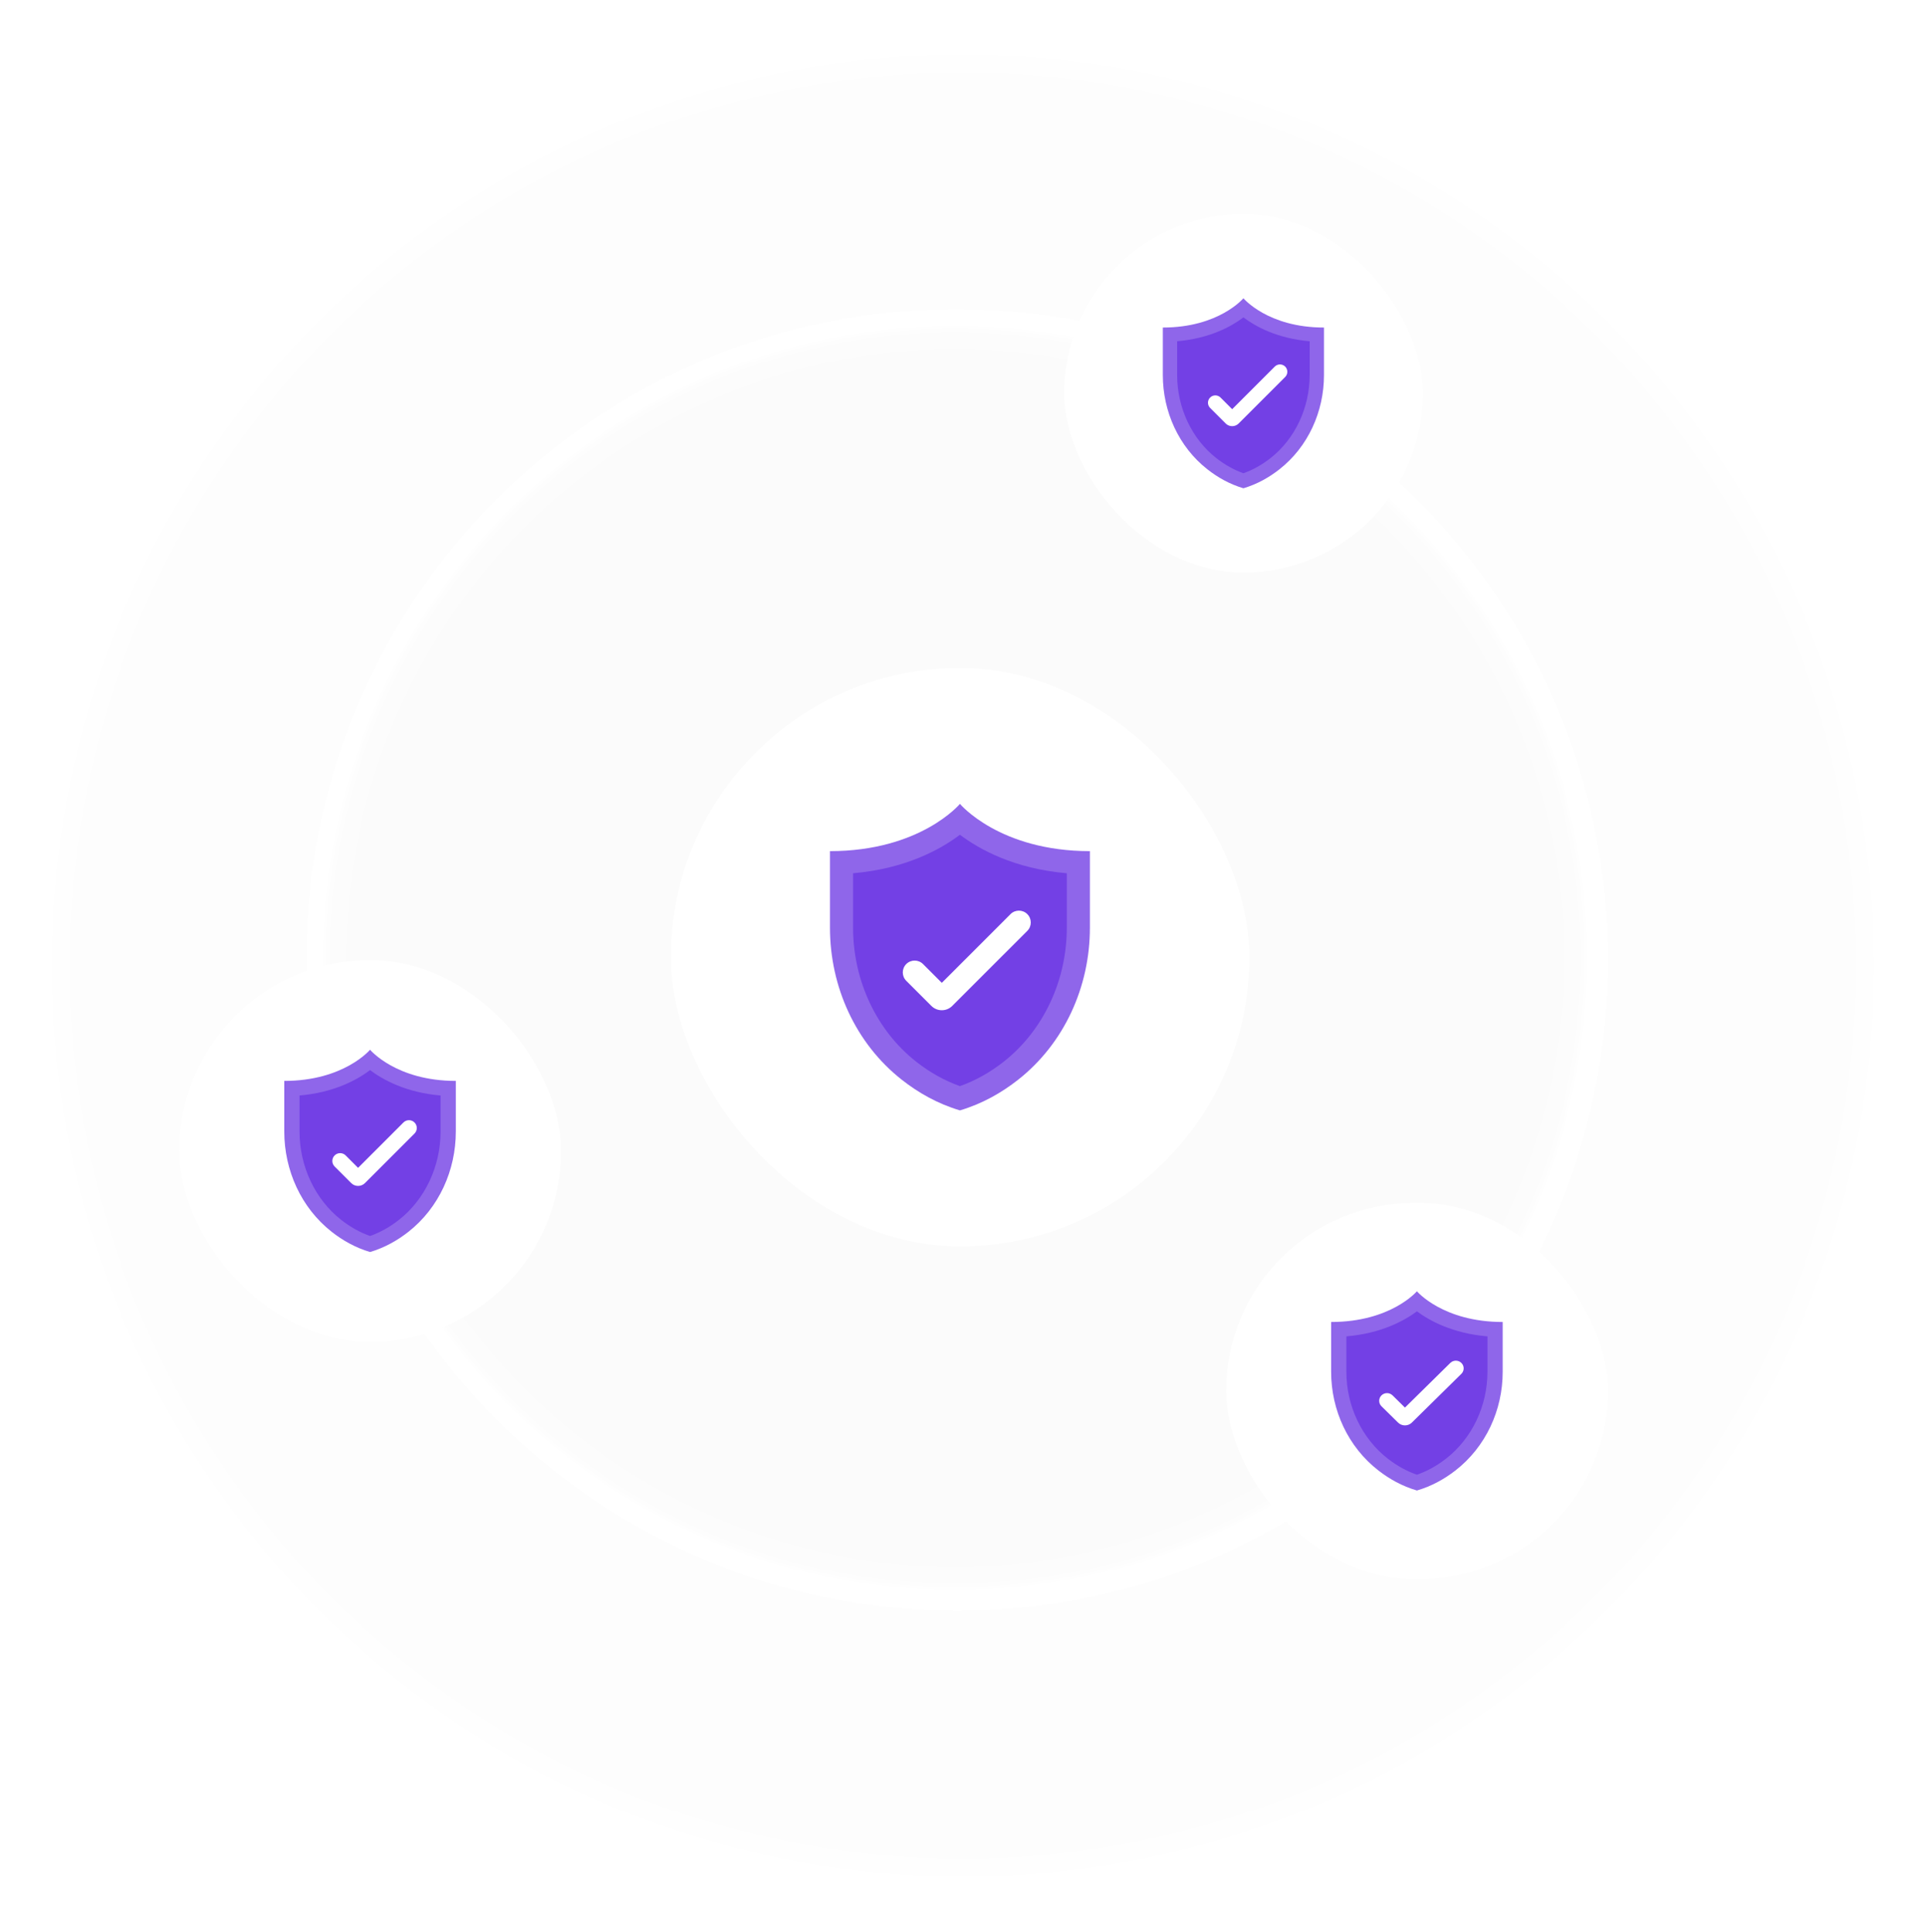 <svg width="333" height="334" viewBox="0 0 333 334" fill="none" xmlns="http://www.w3.org/2000/svg">
<path d="M327.348 166.962C327.348 255.222 255.799 326.772 167.539 326.772C79.278 326.772 7.729 255.222 7.729 166.962C7.729 78.701 79.278 7.152 167.539 7.152C255.799 7.152 327.348 78.701 327.348 166.962ZM135.577 166.962C135.577 184.614 149.887 198.924 167.539 198.924C185.191 198.924 199.501 184.614 199.501 166.962C199.501 149.31 185.191 135 167.539 135C149.887 135 135.577 149.31 135.577 166.962Z" fill="#F5F5F5" fill-opacity="0.2"/>
<path d="M329.5 167.5C329.5 257.246 256.746 330 167 330C77.254 330 4.5 257.246 4.5 167.5C4.5 77.754 77.254 5 167 5C256.746 5 329.5 77.754 329.5 167.5ZM6.125 167.5C6.125 256.349 78.151 328.375 167 328.375C255.849 328.375 327.875 256.349 327.875 167.5C327.875 78.651 255.849 6.625 167 6.625C78.151 6.625 6.125 78.651 6.125 167.5Z" fill="white"/>
<g filter="url(#filter0_f_20739_20023)">
<path d="M328.424 166.962C328.424 256.411 255.911 328.924 166.462 328.924C77.013 328.924 4.5 256.411 4.5 166.962C4.5 77.513 77.013 5 166.462 5C255.911 5 328.424 77.513 328.424 166.962ZM20.696 166.962C20.696 247.466 85.958 312.728 166.462 312.728C246.966 312.728 312.228 247.466 312.228 166.962C312.228 86.458 246.966 21.196 166.462 21.196C85.958 21.196 20.696 86.458 20.696 166.962Z" fill="url(#paint0_radial_20739_20023)"/>
</g>
<path d="M276.511 165.628C276.511 226.731 226.977 276.265 165.873 276.265C104.77 276.265 55.236 226.731 55.236 165.628C55.236 104.524 104.77 54.99 165.873 54.99C226.977 54.99 276.511 104.524 276.511 165.628ZM143.746 165.628C143.746 177.848 153.653 187.755 165.873 187.755C178.094 187.755 188.001 177.848 188.001 165.628C188.001 153.407 178.094 143.5 165.873 143.5C153.653 143.5 143.746 153.407 143.746 165.628Z" fill="#F5F5F5" fill-opacity="0.2"/>
<path d="M278 166C278 228.132 227.632 278.5 165.5 278.5C103.368 278.5 53 228.132 53 166C53 103.868 103.368 53.5 165.5 53.5C227.632 53.5 278 103.868 278 166ZM54.125 166C54.125 227.511 103.989 277.375 165.5 277.375C227.011 277.375 276.875 227.511 276.875 166C276.875 104.489 227.011 54.625 165.5 54.625C103.989 54.625 54.125 104.489 54.125 166Z" fill="white"/>
<g filter="url(#filter1_f_20739_20023)">
<path d="M277.255 165.627C277.255 227.554 227.054 277.755 165.127 277.755C103.201 277.755 53 227.554 53 165.627C53 103.701 103.201 53.5 165.127 53.5C227.054 53.5 277.255 103.701 277.255 165.627ZM64.213 165.627C64.213 221.361 109.394 266.542 165.127 266.542C220.861 266.542 266.042 221.361 266.042 165.627C266.042 109.894 220.861 64.713 165.127 64.713C109.394 64.713 64.213 109.894 64.213 165.627Z" fill="url(#paint1_radial_20739_20023)"/>
</g>
<rect x="116" y="115.5" width="100" height="100" rx="50" fill="white"/>
<g filter="url(#filter2_d_20739_20023)">
<path d="M165.971 139C165.971 139 159.161 147.171 143.5 147.171V160.424C143.5 170.603 147.921 180.419 155.924 186.709C158.756 188.936 162.097 190.851 165.971 192C169.844 190.851 173.184 188.936 176.017 186.709C184.02 180.419 188.441 170.603 188.441 160.424V147.171C172.78 147.171 165.971 139 165.971 139Z" fill="#8F66EA"/>
</g>
<path d="M165.971 187.802C163.329 186.87 160.785 185.45 158.393 183.569C151.568 178.206 147.494 169.554 147.494 160.424V150.997C156.63 150.209 162.668 146.833 165.971 144.339C169.273 146.833 175.311 150.209 184.447 150.997V160.424C184.447 169.554 180.373 178.206 173.549 183.569C171.155 185.45 168.611 186.871 165.971 187.802Z" fill="#7340E5"/>
<path d="M162.836 174.681C162.153 174.681 161.511 174.414 161.028 173.931L156.69 169.594C155.89 168.794 155.89 167.496 156.69 166.695C157.49 165.895 158.789 165.895 159.589 166.695L162.837 169.943L174.719 158.061C175.519 157.26 176.818 157.26 177.618 158.061C178.418 158.861 178.418 160.159 177.618 160.959L164.645 173.931C164.163 174.414 163.52 174.681 162.836 174.681Z" fill="white"/>
<rect x="31" y="166" width="66" height="66" rx="33" fill="white"/>
<g filter="url(#filter3_d_20739_20023)">
<path d="M63.98 181.51C63.98 181.51 59.486 186.902 49.15 186.902V195.649C49.15 202.367 52.068 208.846 57.35 212.997C59.219 214.467 61.424 215.731 63.98 216.489C66.537 215.731 68.741 214.467 70.611 212.997C75.893 208.846 78.811 202.367 78.811 195.649V186.902C68.475 186.902 63.98 181.51 63.98 181.51Z" fill="#8F66EA"/>
</g>
<path d="M63.981 213.719C62.237 213.104 60.558 212.166 58.979 210.925C54.475 207.385 51.786 201.675 51.786 195.649V189.427C57.816 188.908 61.801 186.679 63.981 185.034C66.16 186.679 70.145 188.908 76.175 189.427V195.649C76.175 201.675 73.486 207.385 68.982 210.925C67.403 212.166 65.723 213.104 63.981 213.719Z" fill="#7340E5"/>
<path d="M61.912 205.059C61.461 205.059 61.037 204.883 60.718 204.564L57.855 201.701C57.327 201.173 57.327 200.317 57.855 199.788C58.383 199.26 59.24 199.26 59.768 199.788L61.912 201.932L69.754 194.089C70.282 193.561 71.139 193.561 71.667 194.089C72.196 194.618 72.196 195.474 71.667 196.003L63.106 204.564C62.787 204.883 62.363 205.059 61.912 205.059Z" fill="white"/>
<rect x="184" y="37" width="62" height="62" rx="31" fill="white"/>
<g filter="url(#filter4_d_20739_20023)">
<path d="M214.982 51.57C214.982 51.57 210.76 56.636 201.05 56.636V64.853C201.05 71.163 203.791 77.25 208.753 81.149C210.509 82.53 212.58 83.717 214.982 84.43C217.383 83.717 219.454 82.53 221.21 81.149C226.173 77.25 228.913 71.163 228.913 64.853V56.636C219.203 56.636 214.982 51.57 214.982 51.57Z" fill="#8F66EA"/>
</g>
<path d="M214.982 81.827C213.344 81.25 211.767 80.369 210.283 79.203C206.052 75.878 203.526 70.513 203.526 64.853V59.008C209.191 58.52 212.934 56.427 214.982 54.88C217.03 56.427 220.773 58.52 226.437 59.008V64.853C226.437 70.513 223.911 75.878 219.68 79.203C218.196 80.369 216.619 81.25 214.982 81.827Z" fill="#7340E5"/>
<path d="M213.038 73.691C212.615 73.691 212.216 73.526 211.917 73.227L209.228 70.538C208.731 70.041 208.731 69.237 209.228 68.74C209.724 68.244 210.529 68.244 211.025 68.74L213.039 70.754L220.406 63.387C220.902 62.891 221.707 62.891 222.203 63.387C222.699 63.883 222.699 64.688 222.203 65.184L214.16 73.227C213.861 73.526 213.462 73.691 213.038 73.691Z" fill="white"/>
<rect x="212" y="208" width="66" height="65" rx="32.5" fill="white"/>
<g filter="url(#filter5_d_20739_20023)">
<path d="M244.98 223.276C244.98 223.276 240.486 228.587 230.15 228.587V237.201C230.15 243.818 233.067 250.198 238.35 254.287C240.219 255.734 242.424 256.979 244.98 257.726C247.537 256.979 249.741 255.734 251.611 254.287C256.893 250.198 259.811 243.818 259.811 237.201V228.587C249.475 228.587 244.98 223.276 244.98 223.276Z" fill="#8F66EA"/>
</g>
<path d="M244.981 254.997C243.237 254.392 241.558 253.468 239.979 252.246C235.475 248.76 232.786 243.136 232.786 237.201V231.074C238.816 230.562 242.801 228.367 244.981 226.747C247.16 228.367 251.145 230.562 257.175 231.074V237.201C257.175 243.136 254.486 248.76 249.982 252.245C248.403 253.468 246.723 254.392 244.981 254.997Z" fill="#7340E5"/>
<path d="M242.912 246.468C242.461 246.468 242.037 246.295 241.718 245.981L238.855 243.161C238.327 242.641 238.327 241.798 238.855 241.277C239.383 240.757 240.24 240.757 240.768 241.277L242.912 243.388L250.754 235.665C251.282 235.145 252.139 235.145 252.667 235.665C253.196 236.185 253.196 237.029 252.667 237.549L244.106 245.981C243.787 246.295 243.363 246.468 242.912 246.468Z" fill="white"/>
<defs>
<filter id="filter0_f_20739_20023" x="0.195" y="0.695" width="332.533" height="332.533" filterUnits="userSpaceOnUse" color-interpolation-filters="sRGB">
<feFlood flood-opacity="0" result="BackgroundImageFix"/>
<feBlend mode="normal" in="SourceGraphic" in2="BackgroundImageFix" result="shape"/>
<feGaussianBlur stdDeviation="2.152" result="effect1_foregroundBlur_20739_20023"/>
</filter>
<filter id="filter1_f_20739_20023" x="50.02" y="50.52" width="230.215" height="230.215" filterUnits="userSpaceOnUse" color-interpolation-filters="sRGB">
<feFlood flood-opacity="0" result="BackgroundImageFix"/>
<feBlend mode="normal" in="SourceGraphic" in2="BackgroundImageFix" result="shape"/>
<feGaussianBlur stdDeviation="1.49" result="effect1_foregroundBlur_20739_20023"/>
</filter>
<filter id="filter2_d_20739_20023" x="133.5" y="129" width="64.941" height="73" filterUnits="userSpaceOnUse" color-interpolation-filters="sRGB">
<feFlood flood-opacity="0" result="BackgroundImageFix"/>
<feColorMatrix in="SourceAlpha" type="matrix" values="0 0 0 0 0 0 0 0 0 0 0 0 0 0 0 0 0 0 127 0" result="hardAlpha"/>
<feOffset/>
<feGaussianBlur stdDeviation="5"/>
<feComposite in2="hardAlpha" operator="out"/>
<feColorMatrix type="matrix" values="0 0 0 0 0.451 0 0 0 0 0.251 0 0 0 0 0.898 0 0 0 0.5 0"/>
<feBlend mode="normal" in2="BackgroundImageFix" result="effect1_dropShadow_20739_20023"/>
<feBlend mode="normal" in="SourceGraphic" in2="effect1_dropShadow_20739_20023" result="shape"/>
</filter>
<filter id="filter3_d_20739_20023" x="39.15" y="171.51" width="49.661" height="54.98" filterUnits="userSpaceOnUse" color-interpolation-filters="sRGB">
<feFlood flood-opacity="0" result="BackgroundImageFix"/>
<feColorMatrix in="SourceAlpha" type="matrix" values="0 0 0 0 0 0 0 0 0 0 0 0 0 0 0 0 0 0 127 0" result="hardAlpha"/>
<feOffset/>
<feGaussianBlur stdDeviation="5"/>
<feComposite in2="hardAlpha" operator="out"/>
<feColorMatrix type="matrix" values="0 0 0 0 0.451 0 0 0 0 0.251 0 0 0 0 0.898 0 0 0 0.5 0"/>
<feBlend mode="normal" in2="BackgroundImageFix" result="effect1_dropShadow_20739_20023"/>
<feBlend mode="normal" in="SourceGraphic" in2="effect1_dropShadow_20739_20023" result="shape"/>
</filter>
<filter id="filter4_d_20739_20023" x="191.05" y="41.57" width="47.863" height="52.859" filterUnits="userSpaceOnUse" color-interpolation-filters="sRGB">
<feFlood flood-opacity="0" result="BackgroundImageFix"/>
<feColorMatrix in="SourceAlpha" type="matrix" values="0 0 0 0 0 0 0 0 0 0 0 0 0 0 0 0 0 0 127 0" result="hardAlpha"/>
<feOffset/>
<feGaussianBlur stdDeviation="5"/>
<feComposite in2="hardAlpha" operator="out"/>
<feColorMatrix type="matrix" values="0 0 0 0 0.451 0 0 0 0 0.251 0 0 0 0 0.898 0 0 0 0.5 0"/>
<feBlend mode="normal" in2="BackgroundImageFix" result="effect1_dropShadow_20739_20023"/>
<feBlend mode="normal" in="SourceGraphic" in2="effect1_dropShadow_20739_20023" result="shape"/>
</filter>
<filter id="filter5_d_20739_20023" x="220.15" y="213.275" width="49.661" height="54.45" filterUnits="userSpaceOnUse" color-interpolation-filters="sRGB">
<feFlood flood-opacity="0" result="BackgroundImageFix"/>
<feColorMatrix in="SourceAlpha" type="matrix" values="0 0 0 0 0 0 0 0 0 0 0 0 0 0 0 0 0 0 127 0" result="hardAlpha"/>
<feOffset/>
<feGaussianBlur stdDeviation="5"/>
<feComposite in2="hardAlpha" operator="out"/>
<feColorMatrix type="matrix" values="0 0 0 0 0.451 0 0 0 0 0.251 0 0 0 0 0.898 0 0 0 0.5 0"/>
<feBlend mode="normal" in2="BackgroundImageFix" result="effect1_dropShadow_20739_20023"/>
<feBlend mode="normal" in="SourceGraphic" in2="effect1_dropShadow_20739_20023" result="shape"/>
</filter>
<radialGradient id="paint0_radial_20739_20023" cx="0" cy="0" r="1" gradientUnits="userSpaceOnUse" gradientTransform="translate(166.462 166.962) rotate(89.614) scale(162.513)">
<stop offset="0.912" stop-color="white" stop-opacity="0.02"/>
<stop offset="0.935" stop-color="white" stop-opacity="0.08"/>
<stop offset="0.951" stop-color="white" stop-opacity="0.2"/>
<stop offset="0.969" stop-color="white" stop-opacity="0.4"/>
<stop offset="0.977" stop-color="white" stop-opacity="0.9"/>
<stop offset="0.998" stop-color="white"/>
</radialGradient>
<radialGradient id="paint1_radial_20739_20023" cx="0" cy="0" r="1" gradientUnits="userSpaceOnUse" gradientTransform="translate(165.127 165.627) rotate(89.614) scale(112.509)">
<stop offset="0.912" stop-color="white" stop-opacity="0.02"/>
<stop offset="0.935" stop-color="white" stop-opacity="0.08"/>
<stop offset="0.951" stop-color="white" stop-opacity="0.2"/>
<stop offset="0.969" stop-color="white" stop-opacity="0.4"/>
<stop offset="0.977" stop-color="white" stop-opacity="0.9"/>
<stop offset="0.998" stop-color="white"/>
</radialGradient>
</defs>
</svg>
